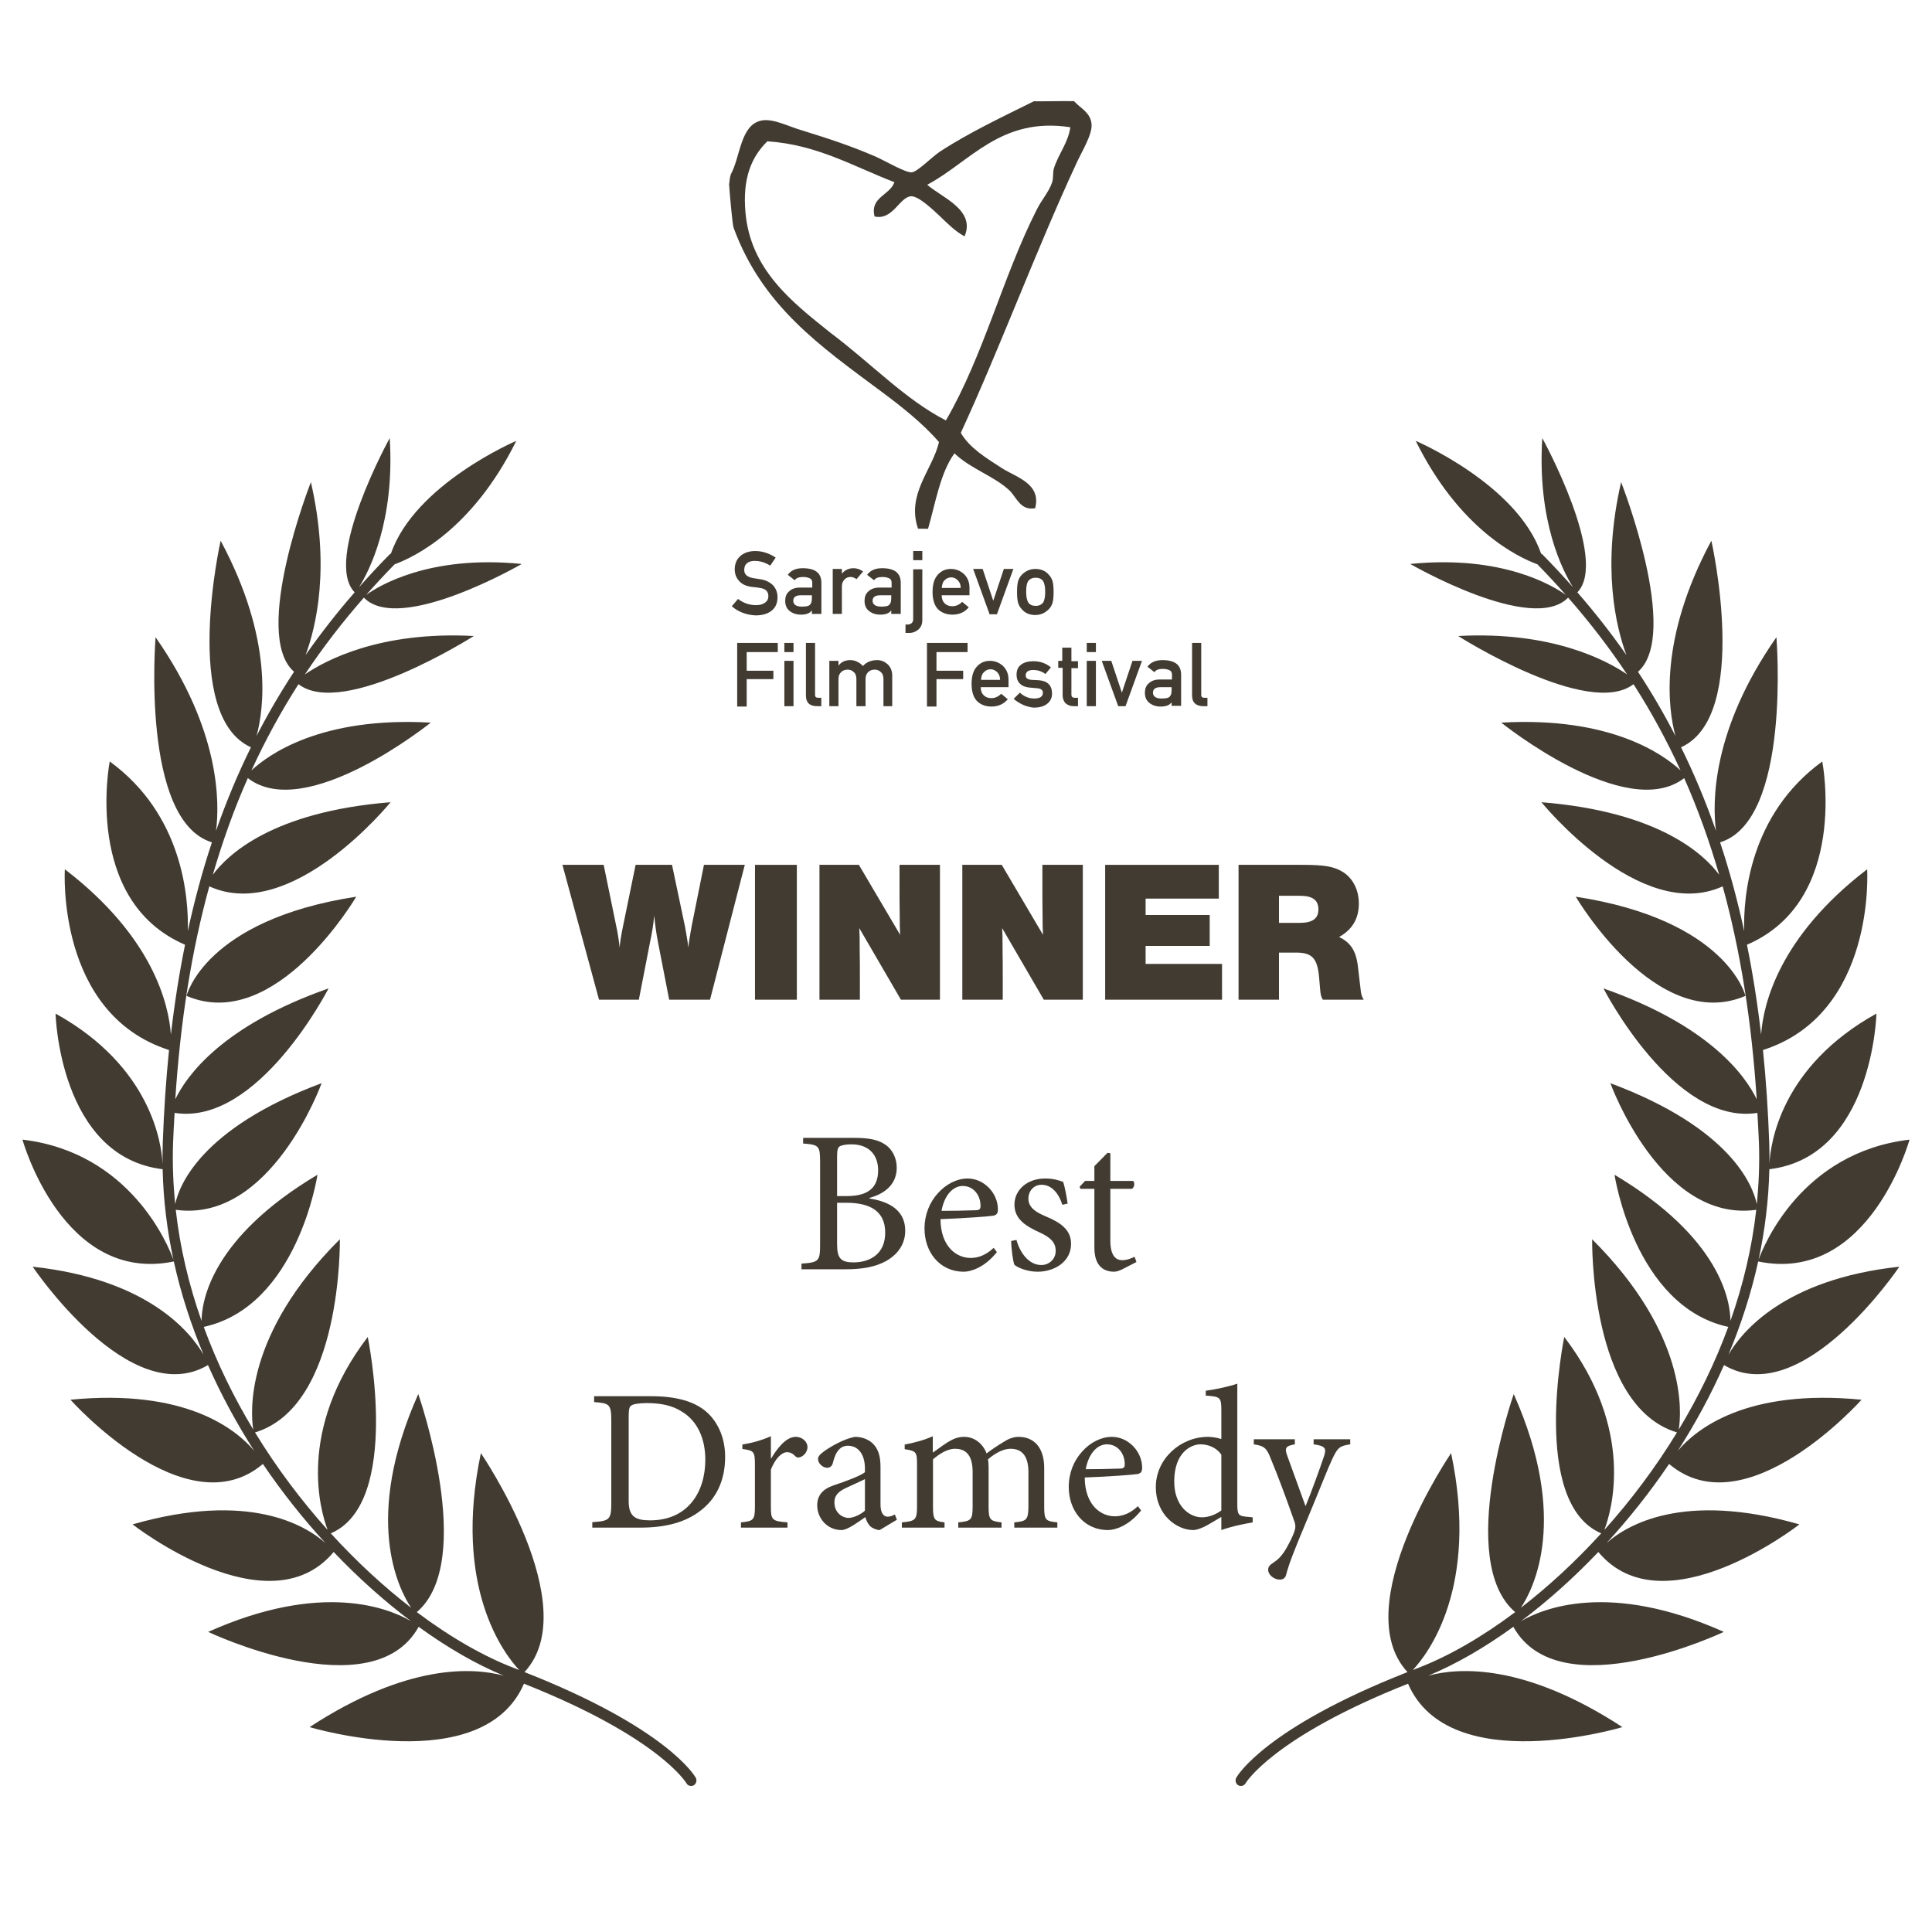 <svg width="172" height="172" viewBox="0 0 172 172" fill="none" xmlns="http://www.w3.org/2000/svg">
<path d="M31.715 79.83C31.715 79.83 24.544 92.066 16.608 88.661C16.608 88.661 18.204 81.911 31.715 79.83ZM61.938 158.259C61.833 158.084 59.372 153.84 46.694 148.861C52.124 142.998 42.812 129.368 42.812 129.368C40.291 141.361 44.909 147.279 46.224 148.678C46.087 148.625 45.956 148.573 45.817 148.519C43.077 147.472 40.097 145.765 37.108 143.522C42.448 138.963 37.237 124.11 37.237 124.11C32.305 135.171 35.449 141.402 36.601 143.136C34.171 141.262 31.747 139.032 29.449 136.509C35.798 133.808 32.739 119.027 32.739 119.027C26.389 127.344 28.535 134.539 29.17 136.206C26.828 133.598 24.631 130.681 22.703 127.524C30.508 125.181 30.255 110.329 30.255 110.329C21.738 118.821 22.309 125.799 22.546 127.269C20.817 124.403 19.314 121.342 18.139 118.13C26.504 116.303 28.264 104.585 28.264 104.585C18.816 110.21 17.959 115.824 17.944 117.595C16.826 114.424 16.029 111.113 15.646 107.705C24.137 108.895 28.633 96.432 28.633 96.432C17.836 100.462 15.933 105.602 15.598 107.196C15.419 105.411 15.343 103.603 15.407 101.773C15.439 100.858 15.494 99.971 15.544 99.077C22.974 100.258 29.249 87.996 29.249 87.996C19.769 91.318 16.606 95.789 15.605 97.866C16.057 90.942 17.049 84.661 18.635 78.909C25.986 82.259 34.771 71.419 34.771 71.419C24.264 72.262 20.26 76.097 18.945 77.88C19.821 74.877 20.848 72.005 22.062 69.273C27.246 73.276 38.347 64.334 38.347 64.334C28.54 63.772 23.844 67.223 22.387 68.588C23.613 65.915 25.005 63.359 26.574 60.911C30.581 64.006 42.186 56.621 42.186 56.621C33.844 56.176 28.974 58.789 27.145 60.04C28.723 57.668 30.473 55.395 32.395 53.203C35.578 56.505 46.45 50.208 46.45 50.208C38.198 49.376 33.665 52.195 32.598 52.964C33.414 52.043 34.255 51.133 35.133 50.238C36.921 49.582 42.086 47.09 45.964 39.248C45.964 39.248 36.941 43.1 34.806 49.279C34.753 49.304 34.703 49.338 34.66 49.386C33.722 50.334 32.829 51.301 31.961 52.28C32.856 50.858 35.162 46.418 34.696 39C34.696 39 28.737 49.825 31.573 52.733C30.002 54.535 28.549 56.394 27.207 58.314C28.147 55.779 29.415 50.487 27.678 42.922C27.678 42.922 22.349 56.472 26.177 59.804C24.965 61.647 23.856 63.549 22.841 65.515C23.489 63.133 24.365 56.925 19.642 48.137C19.642 48.137 16.127 63.728 22.341 66.528C21.167 68.906 20.135 71.383 19.232 73.964C19.553 71.496 19.638 65.013 13.851 56.731C13.851 56.731 12.505 73.059 18.867 74.989C18.027 77.514 17.317 80.147 16.721 82.888C16.801 79.927 16.285 72.534 9.769 67.791C9.769 67.791 7.337 80.175 16.473 84.107C15.954 86.672 15.534 89.337 15.214 92.109C15.026 89.444 13.656 83.431 5.774 77.39C5.774 77.39 4.958 90.245 15.048 93.481C14.775 96.149 14.59 98.915 14.489 101.788C14.468 102.404 14.468 103.018 14.475 103.629C14.384 101.808 13.467 94.957 4.946 90.236C4.946 90.236 5.262 102.982 14.48 104.092C14.541 106.832 14.874 109.524 15.439 112.145C14.993 110.916 11.633 102.593 2 101.458C2 101.458 5.574 114.348 15.475 112.305C16.102 115.167 17.008 117.941 18.124 120.607C16.967 118.61 13.186 113.884 2.908 112.77C2.908 112.77 11.553 125.649 18.517 121.528C19.697 124.2 21.086 126.755 22.631 129.161C20.995 127.223 16.511 123.61 6.272 124.613C6.272 124.613 16.541 136.158 23.405 130.331C25.119 132.866 26.999 135.223 28.969 137.37C27.218 135.813 22.189 132.729 11.802 135.711C11.802 135.711 23.88 145.154 29.705 138.169C31.935 140.513 34.266 142.58 36.592 144.33C34.663 143.198 28.712 140.728 18.534 145.282C18.534 145.282 33.153 152.242 37.271 144.83C39.864 146.712 42.436 148.183 44.845 149.18C42.102 148.441 36.262 148.081 27.562 153.759C27.562 153.759 42.965 158.396 46.647 149.895C58.681 154.664 61.108 158.734 61.129 158.786C61.264 158.997 61.542 159.062 61.77 158.935C61.99 158.794 62.066 158.493 61.938 158.259Z" fill="#413B32"/>
<path d="M140.285 79.83C140.285 79.83 147.456 92.066 155.392 88.661C155.392 88.661 153.796 81.911 140.285 79.83ZM110.062 158.259C110.167 158.084 112.628 153.84 125.306 148.861C119.876 142.998 129.188 129.368 129.188 129.368C131.709 141.361 127.091 147.279 125.776 148.678C125.913 148.625 126.044 148.573 126.183 148.519C128.923 147.472 131.903 145.765 134.892 143.522C129.552 138.963 134.763 124.11 134.763 124.11C139.695 135.171 136.551 141.402 135.399 143.136C137.829 141.262 140.253 139.032 142.551 136.509C136.202 133.808 139.261 119.027 139.261 119.027C145.611 127.344 143.465 134.539 142.83 136.206C145.172 133.598 147.369 130.681 149.297 127.524C141.493 125.181 141.745 110.329 141.745 110.329C150.261 118.821 149.691 125.799 149.454 127.269C151.183 124.403 152.686 121.342 153.862 118.13C145.496 116.303 143.736 104.585 143.736 104.585C153.184 110.21 154.041 115.824 154.056 117.595C155.174 114.424 155.971 111.113 156.354 107.705C147.862 108.895 143.367 96.432 143.367 96.432C154.164 100.462 156.067 105.602 156.402 107.196C156.581 105.411 156.657 103.603 156.593 101.773C156.561 100.858 156.506 99.971 156.456 99.077C149.026 100.258 142.751 87.996 142.751 87.996C152.231 91.318 155.394 95.789 156.395 97.866C155.943 90.942 154.951 84.661 153.365 78.909C146.014 82.259 137.229 71.419 137.229 71.419C147.736 72.262 151.74 76.097 153.055 77.88C152.179 74.877 151.152 72.005 149.938 69.273C144.754 73.276 133.653 64.334 133.653 64.334C143.46 63.772 148.156 67.223 149.613 68.588C148.387 65.915 146.996 63.359 145.426 60.911C141.419 64.006 129.814 56.621 129.814 56.621C138.156 56.176 143.026 58.789 144.855 60.04C143.277 57.668 141.527 55.395 139.605 53.203C136.422 56.505 125.55 50.208 125.55 50.208C133.802 49.376 138.335 52.195 139.402 52.964C138.586 52.043 137.745 51.133 136.867 50.238C135.079 49.582 129.914 47.09 126.036 39.248C126.036 39.248 135.059 43.1 137.194 49.279C137.247 49.304 137.297 49.338 137.34 49.386C138.278 50.334 139.171 51.301 140.039 52.28C139.144 50.858 136.838 46.418 137.304 39C137.304 39 143.263 49.825 140.427 52.733C141.998 54.535 143.451 56.394 144.793 58.314C143.853 55.779 142.585 50.487 144.322 42.922C144.322 42.922 149.65 56.472 145.823 59.804C147.035 61.647 148.144 63.549 149.159 65.515C148.511 63.133 147.635 56.925 152.358 48.137C152.358 48.137 155.873 63.728 149.659 66.528C150.833 68.906 151.865 71.383 152.768 73.964C152.447 71.496 152.362 65.013 158.149 56.731C158.149 56.731 159.495 73.059 153.133 74.989C153.973 77.514 154.683 80.147 155.279 82.888C155.199 79.927 155.715 72.534 162.231 67.791C162.231 67.791 164.663 80.175 155.527 84.107C156.046 86.672 156.466 89.337 156.786 92.109C156.974 89.444 158.344 83.431 166.226 77.39C166.226 77.39 167.042 90.245 156.952 93.481C157.225 96.149 157.41 98.915 157.511 101.788C157.532 102.404 157.532 103.018 157.526 103.629C157.616 101.808 158.533 94.957 167.054 90.236C167.054 90.236 166.738 102.982 157.52 104.092C157.458 106.832 157.126 109.524 156.561 112.145C157.007 110.916 160.367 102.593 170 101.458C170 101.458 166.426 114.348 156.525 112.305C155.898 115.167 154.992 117.941 153.876 120.607C155.033 118.61 158.814 113.884 169.092 112.77C169.092 112.77 160.447 125.649 153.483 121.528C152.303 124.2 150.914 126.755 149.369 129.161C151.005 127.223 155.489 123.61 165.728 124.613C165.728 124.613 155.459 136.158 148.595 130.331C146.881 132.866 145.001 135.223 143.031 137.37C144.782 135.813 149.811 132.729 160.198 135.711C160.198 135.711 148.12 145.154 142.295 138.169C140.065 140.513 137.734 142.58 135.408 144.33C137.337 143.198 143.288 140.728 153.466 145.282C153.466 145.282 138.847 152.242 134.729 144.83C132.136 146.712 129.564 148.183 127.155 149.18C129.898 148.441 135.738 148.081 144.438 153.759C144.438 153.759 129.035 158.396 125.353 149.895C113.319 154.664 110.892 158.734 110.871 158.786C110.736 158.997 110.458 159.062 110.23 158.935C110.01 158.794 109.934 158.493 110.062 158.259Z" fill="#413B32"/>
<path d="M71.466 50.586C70.848 50.586 70.424 50.781 70.132 51.172L70.75 51.66C70.88 51.465 71.108 51.367 71.499 51.367C71.792 51.367 71.987 51.432 72.117 51.498C72.248 51.563 72.313 51.693 72.313 51.888V52.311H71.206C70.783 52.311 70.457 52.441 70.229 52.669C70.001 52.865 69.904 53.158 69.904 53.483C69.904 53.841 70.001 54.134 70.262 54.362C70.522 54.59 70.88 54.72 71.303 54.72C71.792 54.72 72.117 54.59 72.28 54.33V54.655H73.126V51.888C73.126 51.009 72.573 50.586 71.466 50.586ZM72.28 53.288C72.28 53.614 72.182 53.809 72.02 53.907C71.922 53.972 71.694 54.004 71.369 54.004C70.88 54.004 70.62 53.809 70.62 53.483C70.62 53.158 70.848 52.995 71.303 52.995H72.28V53.288ZM89.371 50.651H90.218L88.753 54.688H88.102L86.637 50.651H87.483L88.427 53.483L89.371 50.651ZM84.651 50.651C84.195 50.651 83.837 50.814 83.544 51.107C83.186 51.465 83.023 51.986 83.023 52.702C83.023 53.451 83.218 54.004 83.609 54.33C83.935 54.59 84.325 54.72 84.814 54.72C85.4 54.72 85.888 54.492 86.246 54.069L85.66 53.581C85.4 53.841 85.107 53.971 84.781 53.971C84.488 53.971 84.26 53.874 84.097 53.711C83.935 53.548 83.837 53.321 83.837 52.995H86.311V52.344C86.311 51.823 86.148 51.432 85.823 51.107C85.497 50.814 85.107 50.651 84.651 50.651ZM83.837 52.344C83.87 52.051 83.935 51.79 84.097 51.66C84.228 51.498 84.456 51.4 84.683 51.4C84.911 51.4 85.107 51.498 85.269 51.66C85.432 51.823 85.53 52.051 85.53 52.344H83.837ZM81.298 49.056H82.112V49.87H81.298V49.056ZM74.95 54.655H74.136V50.651H74.95V51.074C75.21 50.749 75.568 50.586 75.991 50.586C76.284 50.586 76.577 50.684 76.838 50.879L76.252 51.563C76.089 51.432 75.894 51.367 75.731 51.367C75.503 51.367 75.34 51.432 75.21 51.563C75.047 51.725 74.95 51.921 74.95 52.214L74.95 54.655ZM78.531 50.586C77.912 50.586 77.489 50.781 77.196 51.172L77.814 51.66C77.945 51.465 78.172 51.367 78.563 51.367C78.856 51.367 79.052 51.432 79.182 51.498C79.312 51.563 79.377 51.693 79.377 51.888V52.311H78.27C77.847 52.311 77.521 52.441 77.293 52.669C77.066 52.865 76.968 53.158 76.968 53.483C76.968 53.841 77.066 54.134 77.326 54.362C77.587 54.59 77.945 54.72 78.368 54.72C78.856 54.72 79.182 54.59 79.344 54.33V54.655H80.191V51.888C80.191 51.009 79.638 50.586 78.531 50.586ZM79.344 53.288C79.344 53.614 79.247 53.809 79.084 53.907C78.986 53.972 78.758 54.004 78.433 54.004C77.945 54.004 77.684 53.809 77.684 53.483C77.684 53.158 77.912 52.995 78.368 52.995H79.344V53.288ZM81.298 50.684H82.112V55.209C82.112 55.534 82.014 55.795 81.786 56.023C81.558 56.218 81.298 56.348 80.94 56.348H80.614V55.599H80.842C81.135 55.567 81.298 55.404 81.298 55.144V50.684ZM68.406 53.093C68.406 52.637 68.146 52.409 67.657 52.344C67.495 52.311 67.267 52.279 66.909 52.246C66.42 52.181 66.062 52.018 65.802 51.725C65.541 51.432 65.411 51.107 65.411 50.684C65.411 50.195 65.574 49.805 65.899 49.512C66.225 49.219 66.681 49.056 67.234 49.056C67.853 49.056 68.471 49.251 69.057 49.642L68.569 50.358C68.113 50.065 67.657 49.935 67.169 49.935C66.909 49.935 66.681 50 66.518 50.13C66.323 50.293 66.257 50.488 66.257 50.749C66.257 51.139 66.518 51.367 67.039 51.465C67.267 51.498 67.462 51.53 67.657 51.563C68.146 51.628 68.536 51.823 68.829 52.116C69.09 52.409 69.22 52.767 69.22 53.158C69.22 53.679 69.057 54.069 68.699 54.362C68.341 54.655 67.853 54.786 67.267 54.786C66.485 54.753 65.737 54.493 65.151 53.972L65.704 53.321C66.16 53.679 66.713 53.874 67.299 53.874C67.625 53.874 67.918 53.809 68.113 53.646C68.308 53.516 68.406 53.321 68.406 53.093ZM93.376 51.172C93.083 50.814 92.659 50.651 92.171 50.651C91.683 50.651 91.292 50.846 90.966 51.172C90.804 51.335 90.706 51.53 90.641 51.725C90.576 51.953 90.543 52.279 90.543 52.702C90.543 53.125 90.576 53.451 90.641 53.679C90.706 53.874 90.804 54.069 90.966 54.232C91.259 54.59 91.683 54.753 92.171 54.753C92.659 54.753 93.05 54.558 93.376 54.232C93.538 54.069 93.636 53.874 93.701 53.679C93.766 53.451 93.799 53.125 93.799 52.702C93.799 52.279 93.766 51.953 93.701 51.725C93.636 51.53 93.538 51.335 93.376 51.172ZM92.887 53.614C92.724 53.841 92.497 53.939 92.204 53.939C91.911 53.939 91.683 53.841 91.552 53.646C91.422 53.451 91.357 53.125 91.357 52.669C91.357 52.214 91.422 51.921 91.52 51.758C91.683 51.53 91.911 51.432 92.204 51.432C92.496 51.432 92.724 51.53 92.855 51.725C92.985 51.921 93.05 52.246 93.05 52.702C93.05 53.125 92.985 53.418 92.887 53.614ZM79.009 59.126C79.302 59.387 79.432 59.745 79.432 60.168V62.87H78.651V60.461C78.651 60.201 78.586 59.973 78.423 59.842C78.26 59.68 78.098 59.615 77.87 59.615C77.642 59.615 77.447 59.68 77.284 59.842C77.121 60.005 77.056 60.201 77.056 60.461V62.87H76.242V60.461C76.242 60.201 76.177 59.973 76.014 59.842C75.852 59.68 75.689 59.615 75.461 59.615C75.233 59.615 75.038 59.68 74.875 59.842C74.712 60.005 74.647 60.201 74.647 60.461V62.87H73.833V58.833H74.647V59.256C74.907 58.931 75.233 58.768 75.689 58.768C76.112 58.768 76.47 58.931 76.828 59.289C77.154 58.931 77.577 58.768 78.098 58.768C78.456 58.768 78.749 58.898 79.009 59.126ZM65.629 57.238H69.243V58.052H66.476V59.712H68.852V60.461H66.476V62.903H65.629V57.238ZM72.856 62.121H73.117V62.87H72.759C72.075 62.87 71.749 62.544 71.749 61.926V57.238H72.563V61.861C72.563 62.056 72.661 62.121 72.856 62.121ZM69.829 58.833H70.643V62.87H69.829V58.833ZM69.829 57.238H70.643V58.052H69.829V57.238ZM96.751 57.238H97.565V58.052H96.751V57.238ZM100.821 58.833H101.667L100.202 62.87H99.551L98.086 58.833H98.933L99.877 61.666L100.821 58.833ZM103.49 58.768C102.872 58.768 102.449 58.963 102.156 59.354L102.774 59.842C102.904 59.647 103.132 59.55 103.523 59.55C103.816 59.55 104.011 59.615 104.141 59.68C104.272 59.745 104.337 59.875 104.337 60.07V60.494H103.23C102.807 60.494 102.481 60.624 102.253 60.852C102.025 61.047 101.928 61.34 101.928 61.666C101.928 62.024 102.025 62.317 102.286 62.544C102.546 62.772 102.904 62.903 103.327 62.903C103.816 62.903 104.141 62.772 104.304 62.512V62.837H105.151V60.07C105.151 59.191 104.597 58.768 103.49 58.768ZM104.304 61.47C104.304 61.796 104.206 61.991 104.044 62.089C103.946 62.154 103.718 62.186 103.393 62.186C102.904 62.186 102.644 61.991 102.644 61.666C102.644 61.34 102.872 61.177 103.328 61.177H104.304V61.47ZM107.494 62.121V62.87H107.136C106.485 62.87 106.127 62.544 106.127 61.926V57.238H106.941V61.861C106.941 62.056 107.039 62.121 107.234 62.121H107.494ZM93.659 61.763C93.659 62.154 93.496 62.447 93.203 62.675C92.91 62.903 92.487 63 92.031 63C91.38 62.935 90.794 62.675 90.241 62.219L90.794 61.666C91.152 61.991 91.575 62.186 92.064 62.186C92.585 62.186 92.845 62.024 92.845 61.666C92.845 61.438 92.682 61.307 92.357 61.275L91.64 61.21C91.315 61.177 91.022 61.08 90.827 60.884C90.599 60.689 90.501 60.396 90.501 60.07C90.501 59.68 90.631 59.354 90.924 59.159C91.185 58.964 91.543 58.866 91.999 58.866C92.617 58.866 93.138 59.061 93.561 59.419L93.073 60.005C92.715 59.745 92.357 59.647 91.999 59.647C91.543 59.647 91.315 59.81 91.315 60.136C91.315 60.363 91.478 60.494 91.836 60.526L92.487 60.559C93.268 60.624 93.659 61.014 93.659 61.763ZM96.751 58.833H97.565V62.87H96.751V58.833ZM82.525 57.238H86.139V58.052H83.371V59.712H85.748V60.461H83.371V62.903H82.525V57.238ZM88.124 58.833C87.669 58.833 87.311 58.996 87.018 59.289C86.659 59.647 86.497 60.168 86.497 60.884C86.497 61.633 86.692 62.186 87.083 62.512C87.408 62.772 87.799 62.903 88.287 62.903C88.873 62.903 89.362 62.675 89.72 62.251L89.134 61.763C88.873 62.023 88.58 62.154 88.255 62.154C87.962 62.154 87.734 62.056 87.571 61.893C87.408 61.731 87.311 61.503 87.311 61.177H89.785V60.526C89.785 60.005 89.622 59.614 89.296 59.289C88.971 58.996 88.58 58.833 88.124 58.833ZM87.343 60.526C87.343 60.233 87.441 59.973 87.604 59.842C87.734 59.68 87.962 59.582 88.19 59.582C88.418 59.582 88.613 59.68 88.776 59.842C88.938 60.005 89.036 60.233 89.036 60.526H87.343ZM95.384 58.866H95.97V59.484H95.384V61.828C95.384 62.024 95.482 62.121 95.677 62.121H95.97V62.87H95.579C95.287 62.87 95.059 62.772 94.863 62.61C94.701 62.447 94.603 62.186 94.603 61.893V59.452H94.212V58.833H94.57V57.661H95.384V58.866Z" fill="#413B32"/>
<path d="M97.177 11.051C97.089 10.01 96.201 9.653 95.613 9.003C94.374 8.99 93.234 9.027 92.044 9.015C89.403 10.325 86.216 11.828 83.621 13.535C82.921 14.023 81.669 15.298 81.173 15.343C80.627 15.386 78.903 14.377 78.016 13.971C75.796 13.006 73.919 12.391 71.449 11.622C70.164 11.261 68.834 10.504 67.741 10.74C65.903 11.167 65.923 13.942 65.064 15.519C64.91 16.013 64.956 16.36 64.906 16.36C64.948 17.104 65.214 20.08 65.311 20.279C67.864 27.245 73.03 30.819 78.439 34.84C80.258 36.198 82.126 37.655 83.595 39.356C83.024 41.828 80.672 43.983 81.73 47.067L82.621 47.077C83.29 44.754 83.715 42.083 84.972 40.361C86.444 41.765 88.519 42.381 89.893 43.684C90.531 44.335 90.865 45.479 92.156 45.245C92.725 43.07 90.501 42.501 89.221 41.695C87.744 40.738 86.316 39.88 85.537 38.534C88.935 31.185 92.251 22.25 95.801 14.605C96.258 13.569 97.266 11.994 97.177 11.051ZM93.814 15.03C93.711 15.426 93.805 15.873 93.653 16.267C93.396 17.058 92.694 17.843 92.289 18.682C89.303 24.548 87.542 31.715 84.21 37.429C80.563 35.557 77.573 32.353 73.885 29.588C70.495 26.876 66.808 24.012 66.366 18.903C66.1 15.927 66.864 14.002 68.316 12.58C72.774 12.875 76.024 14.842 79.627 16.218C79.218 17.404 77.433 17.533 77.86 19.272C79.492 19.637 80.059 17.561 81.101 17.473C81.795 17.431 83.169 18.783 83.61 19.184C84.395 19.936 85.033 20.587 85.871 21.042C86.887 18.674 83.776 17.551 82.549 16.448C86.387 14.406 89.106 10.371 95.291 11.329C95.077 12.764 94.225 13.696 93.814 15.03Z" fill="#413B32"/>
<path d="M56.875 89H53.329L50.071 76.994H53.743L54.895 82.61C54.985 82.988 55.111 83.834 55.165 84.356C55.201 83.87 55.327 83.114 55.435 82.61L56.587 76.994H59.827L60.997 82.556C60.997 82.556 61.033 82.826 61.087 83.06C61.105 83.186 61.123 83.33 61.159 83.492C61.231 83.924 61.231 83.96 61.267 84.356C61.321 83.96 61.321 83.96 61.393 83.492C61.429 83.366 61.447 83.222 61.465 83.06C61.519 82.826 61.555 82.574 61.555 82.556L62.671 76.994H66.307L63.211 89H59.575L58.567 83.816C58.441 83.186 58.315 82.286 58.243 81.512C58.153 82.412 58.063 82.97 57.883 83.816L56.875 89Z" fill="#413B32"/>
<path d="M70.941 76.994V89H67.215V76.994H70.941Z" fill="#413B32"/>
<path d="M83.681 89H80.207L76.499 82.628C76.535 83.222 76.535 83.384 76.535 84.464C76.553 85.31 76.553 86.21 76.553 87.182V89H72.954V76.994H76.463L80.135 83.222C80.1 82.556 80.1 82.178 80.1 81.476C80.082 80.576 80.082 79.712 80.082 78.92V76.994H83.681V89Z" fill="#413B32"/>
<path d="M96.4 89H92.926L89.218 82.628C89.254 83.222 89.254 83.384 89.254 84.464C89.272 85.31 89.272 86.21 89.272 87.182V89H85.672V76.994H89.182L92.854 83.222C92.818 82.556 92.818 82.178 92.818 81.476C92.8 80.576 92.8 79.712 92.8 78.92V76.994H96.4V89Z" fill="#413B32"/>
<path d="M108.506 76.994V80H101.99V81.458H107.696V84.212H101.99V85.814H108.794V89H98.39V76.994H108.506Z" fill="#413B32"/>
<path d="M113.864 84.806V89H110.264V76.994H115.88C117.95 76.994 118.76 77.138 119.57 77.642C120.452 78.2 120.974 79.244 120.974 80.432C120.974 81.782 120.398 82.754 119.21 83.42C120.218 83.888 120.722 84.644 120.884 85.994L121.118 87.974C121.172 88.55 121.226 88.694 121.406 89H117.77C117.608 88.73 117.572 88.604 117.518 87.974L117.446 87.128C117.302 85.31 116.834 84.806 115.376 84.806H113.864ZM113.864 82.16H115.7C116.852 82.16 117.374 81.782 117.374 80.954C117.374 80.126 116.852 79.748 115.7 79.748H113.864V82.16Z" fill="#413B32"/>
<path d="M77.403 106.646V106.7C79.185 106.97 80.589 107.762 80.589 109.562C80.589 110.768 79.923 111.686 78.861 112.28C77.943 112.784 76.755 113 75.333 113H71.355V112.496C72.903 112.388 73.011 112.28 73.011 110.768V103.514C73.011 102.02 72.939 101.912 71.499 101.804V101.3H76.125C77.475 101.3 78.267 101.516 78.825 101.912C79.473 102.344 79.833 103.136 79.833 103.964C79.833 105.674 78.411 106.376 77.403 106.646ZM74.523 106.484H75.369C77.349 106.484 78.177 105.692 78.177 104.18C78.177 102.956 77.493 101.876 75.783 101.876C75.333 101.876 74.937 101.948 74.757 102.056C74.595 102.164 74.523 102.362 74.523 102.956V106.484ZM74.523 107.078V110.75C74.523 112.046 74.865 112.388 76.017 112.388C77.493 112.37 78.807 111.614 78.807 109.742C78.807 107.888 77.547 107.078 75.351 107.078H74.523Z" fill="#413B32"/>
<path d="M88.463 111.092L88.751 111.47C87.617 112.892 86.375 113.216 85.817 113.216C83.603 113.216 82.307 111.416 82.307 109.382C82.307 108.14 82.757 107.042 83.495 106.232C84.233 105.404 85.205 104.918 86.141 104.918C87.635 104.918 88.841 106.25 88.841 107.654C88.841 108.014 88.751 108.158 88.427 108.23C88.121 108.284 85.871 108.464 83.729 108.536C83.747 110.984 85.151 111.992 86.411 111.992C87.131 111.992 87.815 111.704 88.463 111.092ZM85.709 105.584C84.881 105.584 84.089 106.34 83.819 107.798C84.827 107.798 85.817 107.78 86.861 107.744C87.185 107.744 87.293 107.636 87.293 107.384C87.311 106.448 86.699 105.584 85.709 105.584Z" fill="#413B32"/>
<path d="M95.047 107.15L94.579 107.258C94.237 106.196 93.607 105.476 92.725 105.476C92.041 105.476 91.555 106.016 91.555 106.718C91.555 107.528 92.275 107.942 93.085 108.284C94.435 108.842 95.353 109.49 95.353 110.732C95.353 112.37 93.823 113.216 92.383 113.216C91.465 113.216 90.637 112.874 90.313 112.604C90.187 112.352 90.025 111.128 90.025 110.48L90.493 110.39C90.817 111.578 91.627 112.622 92.707 112.622C93.373 112.622 93.985 112.118 93.985 111.362C93.985 110.57 93.463 110.138 92.563 109.724C91.483 109.22 90.313 108.626 90.313 107.24C90.313 105.98 91.393 104.918 93.049 104.918C93.787 104.918 94.273 105.08 94.651 105.224C94.795 105.638 94.993 106.7 95.047 107.15Z" fill="#413B32"/>
<path d="M101.173 112.352L99.949 112.982C99.643 113.144 99.355 113.216 99.193 113.216C98.059 113.216 97.429 112.496 97.429 111.074V105.836H96.187L96.115 105.656L96.601 105.134H97.429V103.82L98.599 102.632L98.851 102.668V105.134H100.885C101.047 105.314 100.993 105.71 100.777 105.836H98.851V110.462C98.851 111.92 99.445 112.19 99.895 112.19C100.345 112.19 100.759 112.01 101.011 111.884L101.173 112.352Z" fill="#413B32"/>
<path d="M52.892 124.3H57.95C60.236 124.3 61.928 124.768 63.044 125.83C63.926 126.694 64.556 128.008 64.556 129.7C64.556 131.86 63.728 133.462 62.342 134.506C60.992 135.55 59.21 136 56.996 136H52.73V135.514C54.278 135.406 54.422 135.298 54.422 133.768V126.55C54.422 125.002 54.278 124.93 52.892 124.822V124.3ZM55.97 126.154V133.642C55.97 135.01 56.564 135.352 57.878 135.352C61.244 135.352 62.792 132.832 62.792 129.952C62.792 128.098 62.108 126.496 60.668 125.65C59.858 125.128 58.814 124.912 57.608 124.912C56.852 124.912 56.384 125.002 56.204 125.128C56.024 125.254 55.97 125.452 55.97 126.154Z" fill="#413B32"/>
<path d="M68.63 129.826H68.666C69.206 128.926 69.98 127.918 70.844 127.918C71.456 127.918 71.888 128.386 71.888 128.818C71.888 129.178 71.654 129.538 71.312 129.7C71.096 129.79 70.934 129.772 70.826 129.664C70.574 129.394 70.358 129.286 70.07 129.286C69.602 129.286 69.026 129.826 68.63 130.834V134.128C68.63 135.316 68.72 135.424 70.106 135.532V136H65.966V135.532C67.082 135.424 67.208 135.316 67.208 134.128V130.402C67.208 129.214 67.118 129.142 66.092 128.998V128.602C66.974 128.458 67.766 128.242 68.63 127.864V129.826Z" fill="#413B32"/>
<path d="M79.846 135.298L78.316 136.216C78.046 136.216 77.668 136.054 77.47 135.874C77.236 135.622 77.128 135.37 77.038 135.064C76.318 135.55 75.454 136.216 74.914 136.216C73.636 136.216 72.754 135.154 72.754 134.02C72.754 133.138 73.222 132.58 74.212 132.238C75.292 131.878 76.606 131.392 77.002 131.068V130.744C77.002 129.448 76.39 128.71 75.49 128.71C75.13 128.71 74.86 128.854 74.68 129.07C74.446 129.304 74.284 129.7 74.14 130.258C74.068 130.546 73.87 130.672 73.618 130.672C73.294 130.672 72.826 130.312 72.826 129.898C72.826 129.628 73.06 129.43 73.402 129.178C73.906 128.818 75.076 128.116 76.102 127.918C76.642 127.918 77.182 128.08 77.578 128.404C78.208 128.926 78.388 129.664 78.388 130.6V133.948C78.388 134.758 78.712 135.028 79.018 135.028C79.234 135.028 79.486 134.938 79.666 134.83L79.846 135.298ZM77.002 134.488V131.68C76.624 131.878 75.76 132.256 75.382 132.436C74.68 132.76 74.284 133.102 74.284 133.75C74.284 134.686 75.004 135.136 75.562 135.136C76.03 135.118 76.66 134.812 77.002 134.488Z" fill="#413B32"/>
<path d="M94.132 136H90.298V135.532C91.36 135.424 91.558 135.352 91.558 134.074V131.068C91.558 129.79 91.108 128.98 89.974 128.98C89.326 128.98 88.642 129.34 87.958 129.916C87.994 130.132 88.012 130.33 88.012 130.672V134.182C88.012 135.316 88.174 135.424 89.164 135.532V136H85.312V135.532C86.428 135.424 86.59 135.334 86.59 134.146V131.05C86.59 129.718 86.122 128.98 85.024 128.98C84.304 128.98 83.602 129.466 83.062 129.916V134.146C83.062 135.316 83.206 135.424 84.088 135.532V136H80.29V135.532C81.478 135.424 81.64 135.316 81.64 134.146V130.42C81.64 129.268 81.586 129.178 80.542 129.016V128.602C81.334 128.458 82.252 128.224 83.044 127.864V129.322C83.422 129.07 83.818 128.746 84.358 128.404C84.826 128.116 85.258 127.918 85.834 127.918C86.698 127.918 87.472 128.458 87.832 129.394C88.354 128.998 88.876 128.656 89.326 128.386C89.704 128.134 90.172 127.918 90.676 127.918C92.08 127.918 92.962 128.908 92.962 130.672V134.146C92.962 135.352 93.106 135.424 94.132 135.532V136Z" fill="#413B32"/>
<path d="M101.303 134.092L101.591 134.47C100.457 135.892 99.215 136.216 98.657 136.216C96.443 136.216 95.147 134.416 95.147 132.382C95.147 131.14 95.597 130.042 96.335 129.232C97.073 128.404 98.045 127.918 98.981 127.918C100.475 127.918 101.681 129.25 101.681 130.654C101.681 131.014 101.591 131.158 101.267 131.23C100.961 131.284 98.711 131.464 96.569 131.536C96.587 133.984 97.991 134.992 99.251 134.992C99.971 134.992 100.655 134.704 101.303 134.092ZM98.549 128.584C97.721 128.584 96.929 129.34 96.659 130.798C97.667 130.798 98.657 130.78 99.701 130.744C100.025 130.744 100.133 130.636 100.133 130.384C100.151 129.448 99.539 128.584 98.549 128.584Z" fill="#413B32"/>
<path d="M111.522 135.082V135.532C111.126 135.604 109.776 135.838 108.732 136.216V135.046L107.634 135.694C106.932 136.108 106.446 136.216 106.23 136.216C104.79 136.216 102.9 134.902 102.9 132.382C102.9 129.88 105.096 127.918 107.544 127.918C107.796 127.918 108.318 127.972 108.732 128.116V125.578C108.732 124.39 108.642 124.336 107.346 124.246V123.814C108.282 123.688 109.488 123.418 110.154 123.184V133.93C110.154 134.866 110.28 134.956 110.946 135.028L111.522 135.082ZM108.732 134.47V129.502C108.3 128.872 107.562 128.584 106.878 128.584C106.05 128.584 104.538 129.286 104.538 131.896C104.538 134.038 105.852 135.082 107.004 135.082C107.652 135.082 108.3 134.794 108.732 134.47Z" fill="#413B32"/>
<path d="M120.207 128.134V128.584C119.253 128.728 119.091 128.872 118.605 129.898C118.155 130.852 117.597 132.346 116.355 135.316C115.149 138.196 114.753 139.222 114.501 140.194C114.411 140.536 114.177 140.626 113.925 140.626C113.421 140.626 112.899 140.194 112.899 139.762C112.899 139.474 113.061 139.312 113.367 139.114C113.925 138.754 114.285 138.304 114.699 137.512C115.041 136.882 115.185 136.504 115.257 136.27C115.347 136 115.347 135.766 115.239 135.46C114.519 133.408 113.709 131.23 113.169 129.952C112.791 128.962 112.611 128.728 111.621 128.584V128.134H115.275V128.584C114.447 128.728 114.357 128.908 114.591 129.574L116.229 134.092C116.733 132.868 117.507 130.744 117.885 129.61C118.101 128.926 117.975 128.728 116.949 128.584V128.134H120.207Z" fill="#413B32"/>
</svg>
